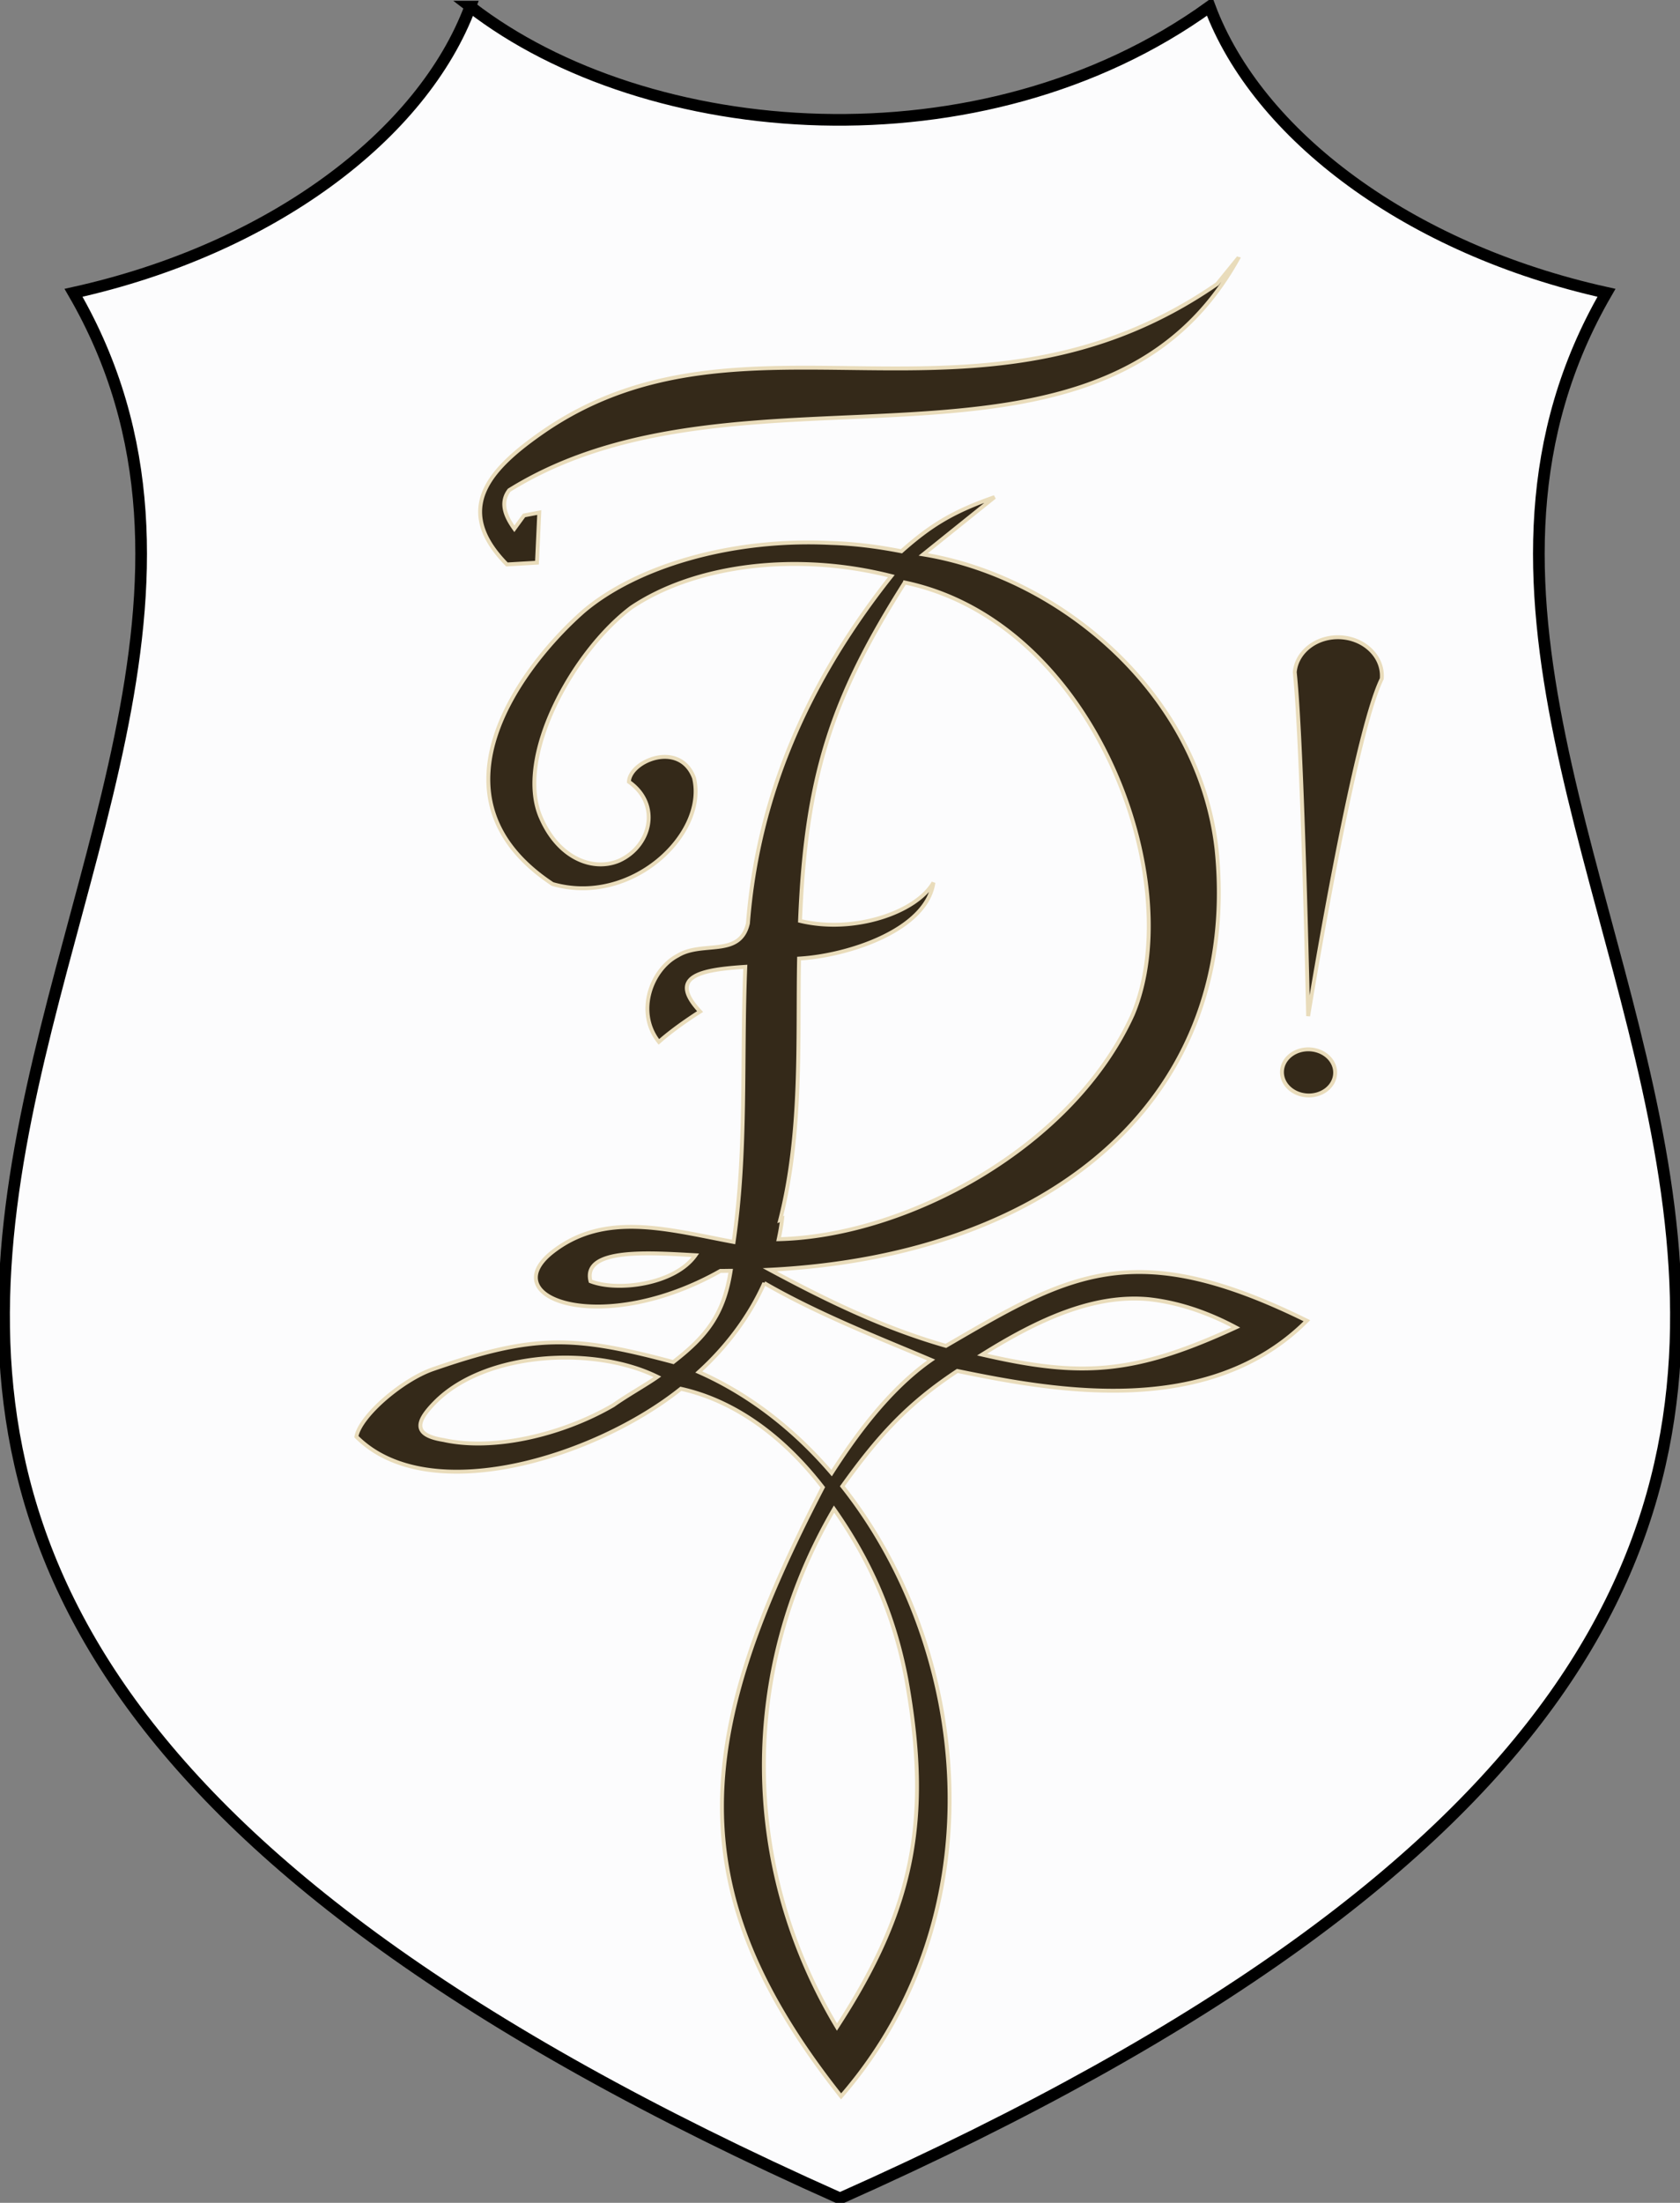 <?xml version="1.0" encoding="UTF-8" standalone="no"?> <svg xmlns:dc="http://purl.org/dc/elements/1.1/" xmlns:cc="http://creativecommons.org/ns#" xmlns:rdf="http://www.w3.org/1999/02/22-rdf-syntax-ns#" xmlns:svg="http://www.w3.org/2000/svg" xmlns="http://www.w3.org/2000/svg" xmlns:sodipodi="http://sodipodi.sourceforge.net/DTD/sodipodi-0.dtd" xmlns:inkscape="http://www.inkscape.org/namespaces/inkscape" version="1.1" id="svg10" width="432.556" height="566.781" viewBox="0 0 432.556 566.781" sodipodi:docname="Dacia Society emblem.svg" inkscape:version="0.92.3 (2405546, 2018-03-11)"><rect x="0" y="0" width="432.556" height="566.781" fill="#808080" stroke="none"/><defs id="defs14"></defs><g id="g885" transform="matrix(1.77,0,0,1.77,532.364,-103.221)"><path sodipodi:nodetypes="cccccc" inkscape:connector-curvature="0" d="m -232.357,59.279 c -6.956,18.633 -28.916,35.23 -57.717,41.602 48.468,83.562 -109.787,178.494 111.494,277.002 221.281,-98.508 63.028,-193.44 111.496,-277.002 -28.8,-6.371 -50.763,-22.969 -57.719,-41.602 -33.151,23.897 -81.86,19.907 -107.555,0 z" style="fill:#fcfcfd;fill-opacity:1;stroke:#000000;stroke-width:1.695;stroke-linecap:butt;stroke-linejoin:miter;stroke-miterlimit:4;stroke-dasharray:none;stroke-opacity:1" id="path864"></path><path inkscape:connector-curvature="0" d="m -120.583,95.739 -3.137,3.857 c -35.018,24.193 -68.666,1.332 -97.95,21.421 -7.672,5.309 -13.409,11.173 -5.361,19.35 l 4.37,-0.257 0.334,-7.286 -2.211,0.419 -1.413,1.94 c -1.195,-1.671 -2.2,-3.722 -0.746,-5.613 34.263,-21.3 85.721,3.144 106.114,-33.832 z m -35.516,34.841 c -6.136,2.127 -9.373,4.182 -13.54,7.875 -3.256,-0.633 -6.625,-1.098 -10.212,-1.205 -14.6,-0.735 -28.369,3.449 -35.996,9.903 -8.597,7.522 -23.864,26.897 -4.549,39.669 11.469,3.299 22.555,-7.258 20.581,-15.415 -2.068,-5.53 -9.354,-2.474 -9.469,0.557 4.673,3.261 3.234,9.329 -1.375,11.445 -3.753,1.63 -8.814,-0.231 -11.414,-6.186 -3.861,-8.682 4.532,-24.134 13.139,-30.599 9.332,-6.262 24.094,-8.063 37.821,-4.564 -13.775,17.396 -19.598,34.28 -20.86,50.49 -1.165,5.032 -6.618,2.467 -10.218,4.687 -3.82,1.983 -6.177,8.222 -2.734,12.534 2.452,-2.201 5.991,-4.408 5.991,-4.408 -4.906,-5.255 0.371,-6.099 6.579,-6.507 -0.546,13.5 0.233,26.757 -1.703,39.996 -9.387,-1.739 -18.808,-4.602 -26.527,1.604 -8.203,6.73 7.605,12.222 24.612,2.604 0.502,0.004 0.992,-0.012 1.491,-0.014 -0.996,6.384 -3.561,9.558 -8.354,13.268 -14.55,-3.888 -20.243,-4.059 -34.954,1.033 -4.456,1.542 -10.584,6.783 -11.14,9.81 10.452,10.483 34.601,3.1 47.195,-6.961 7.896,1.741 15.002,7.003 20.656,14.332 -18.678,35.954 -21.332,58.26 2.658,88.528 23.135,-26.678 18.786,-65.242 0.176,-88.693 5.188,-7.243 9.502,-11.995 16.73,-16.758 14.16,2.917 36.538,7.025 50.85,-7.299 -25.273,-12.467 -34.711,-6.7 -52.505,3.653 -9.16,-2.614 -17.387,-6.637 -25.625,-11.063 41.545,-2.098 68.623,-25.409 64.994,-61.097 -2.547,-22.627 -22.656,-39.631 -42.673,-42.889 z m -13.059,12.412 c 27.756,5.826 41.276,43.632 33.16,62.814 -8.752,19.256 -32.762,32.195 -51.503,32.648 0.208,-0.976 0.389,-1.959 0.499,-2.959 l -0.27,0.128 c 3.249,-12.779 2.506,-26.092 2.738,-37.963 7.122,-0.411 18.526,-4.126 19.545,-11.044 -2.471,4.327 -11.543,7.458 -19.404,5.563 0.837,-21.417 4.819,-32.734 15.235,-49.186 z m 63.55,7.977 c -3.494,-0.263 -6.549,2.008 -6.82,5.071 1.139,10.709 1.945,49.979 1.945,49.979 0,0 6.617,-40.793 10.71,-49.027 0.271,-3.063 -2.341,-5.76 -5.835,-6.023 z m -4.515,59.897 a 3.869,3.353 2.015 0 0 -4.154,3.049 3.869,3.353 2.015 0 0 3.562,3.632 3.869,3.353 2.015 0 0 4.152,-3.051 3.869,3.353 2.015 0 0 -3.56,-3.63 z m -89.481,29.918 c -3.012,4.27 -11.379,5.316 -15.267,3.78 -1.256,-4.907 8.725,-4.137 15.267,-3.78 z m 66.007,6.399 c 4.006,0.454 8.211,1.757 12.597,4.096 -14.888,6.874 -22.561,7.256 -36.913,3.95 8.252,-5.159 16.295,-8.816 24.316,-8.046 z m -55.998,-2.352 c 7.891,4.565 17.003,8.091 24.278,11.18 -6.259,4.374 -11.166,11.27 -14.483,16.443 -5.443,-6.346 -11.975,-11.451 -19.32,-14.696 3.946,-3.58 7.318,-7.987 9.525,-12.928 z m -25.602,10.982 c 3.69,0.335 7.196,1.229 10.061,2.648 -1.587,1.126 -4.44,2.713 -6.408,4.12 -7.452,4.337 -17.453,6.674 -24.719,5.059 -4.824,-0.759 -3.759,-2.939 -1.119,-5.587 5.056,-5.011 14.068,-6.978 22.186,-6.24 z m 35.75,21.872 c 5.128,7.298 8.699,15.146 10.516,24.728 3.659,20.372 1.083,33.394 -10.091,50.566 -14.03,-23.357 -14.177,-51.811 -0.425,-75.294 z" style="color:#000000;font-style:normal;font-variant:normal;font-weight:normal;font-stretch:normal;font-size:medium;line-height:normal;font-family:sans-serif;font-variant-ligatures:normal;font-variant-position:normal;font-variant-caps:normal;font-variant-numeric:normal;font-variant-alternates:normal;font-feature-settings:normal;text-indent:0;text-align:start;text-decoration:none;text-decoration-line:none;text-decoration-style:solid;text-decoration-color:#000000;letter-spacing:normal;word-spacing:normal;text-transform:none;writing-mode:lr-tb;direction:ltr;text-orientation:mixed;dominant-baseline:auto;baseline-shift:baseline;text-anchor:start;white-space:normal;shape-padding:0;clip-rule:nonzero;display:inline;overflow:visible;visibility:visible;opacity:1;isolation:auto;mix-blend-mode:normal;color-interpolation:sRGB;color-interpolation-filters:linearRGB;solid-color:#000000;solid-opacity:1;vector-effect:none;fill:#342919;fill-opacity:1;fill-rule:nonzero;stroke:#e9dcbb;stroke-width:0.565;stroke-linecap:butt;stroke-linejoin:miter;stroke-miterlimit:4;stroke-dasharray:none;stroke-dashoffset:0;stroke-opacity:1;color-rendering:auto;image-rendering:auto;shape-rendering:auto;text-rendering:auto;enable-background:accumulate" id="path20"></path></g></svg> 